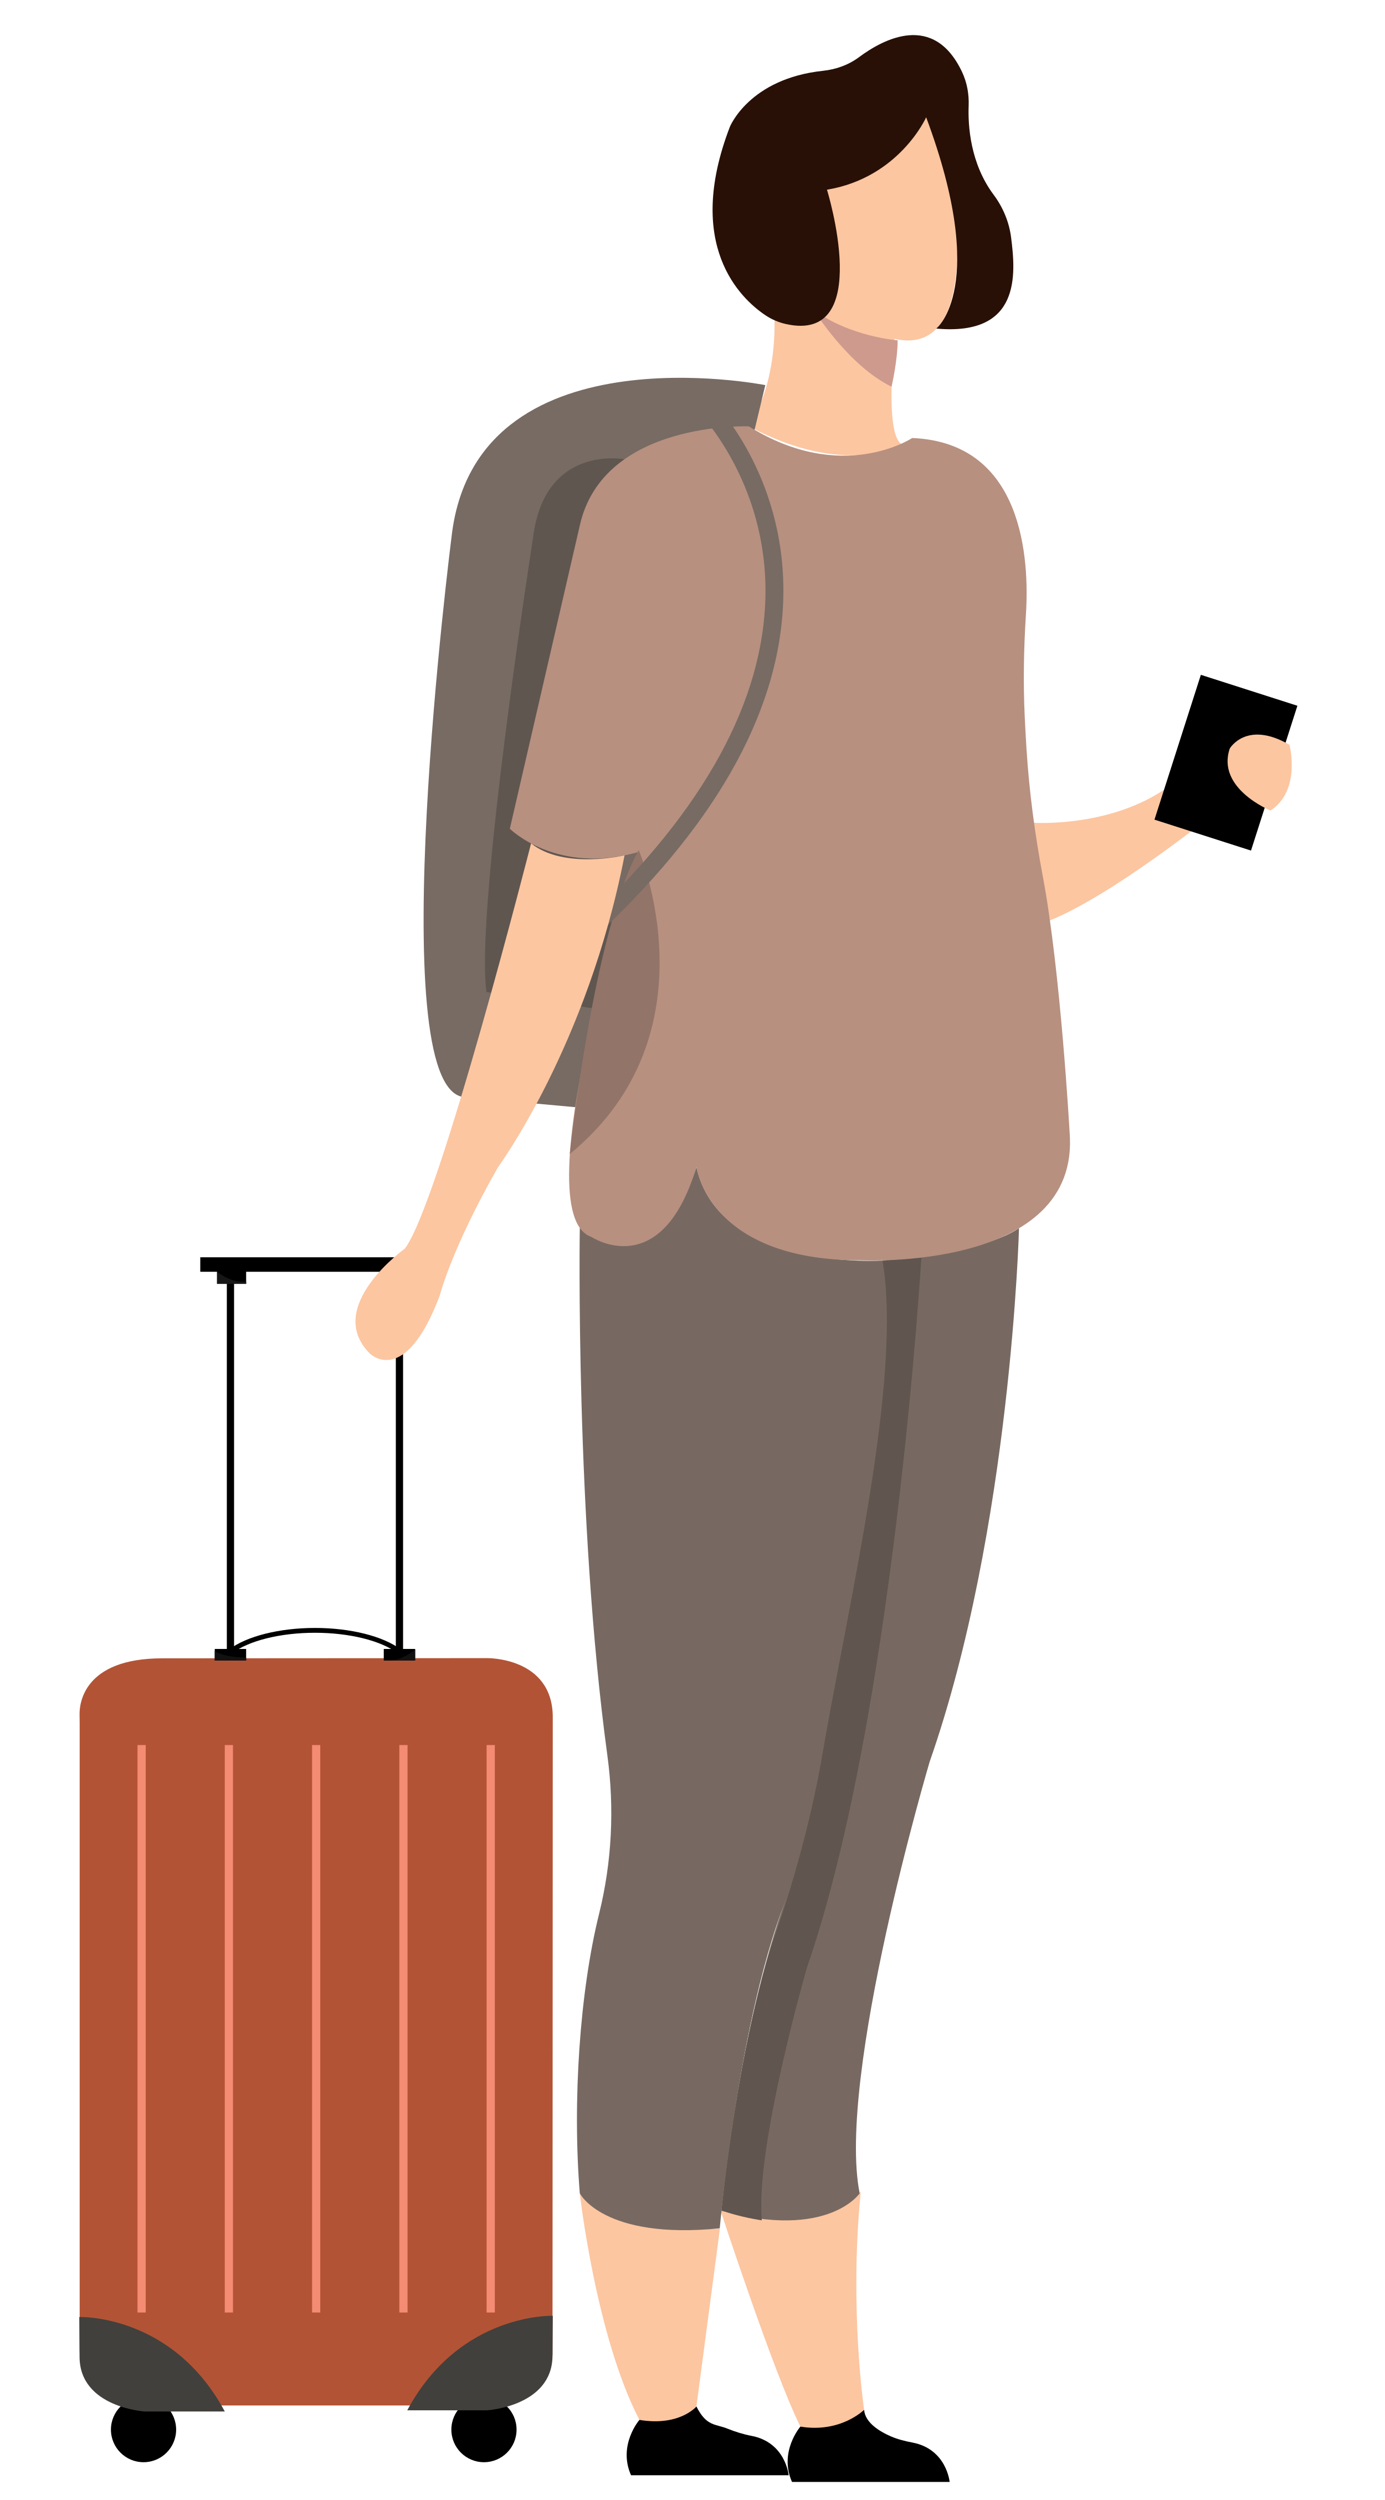 <?xml version="1.0" encoding="iso-8859-1"?>
<!-- Generator: Adobe Illustrator 16.0.0, SVG Export Plug-In . SVG Version: 6.00 Build 0)  -->
<!DOCTYPE svg PUBLIC "-//W3C//DTD SVG 1.1//EN" "http://www.w3.org/Graphics/SVG/1.1/DTD/svg11.dtd">
<svg version="1.1" id="&#x5716;&#x5C64;_1" xmlns="http://www.w3.org/2000/svg" xmlns:xlink="http://www.w3.org/1999/xlink" x="0px"
	 y="0px" width="200px" height="361px" viewBox="0 0 200 361" style="enable-background:new 0 0 200 361;" xml:space="preserve">
<g>
	<path style="fill:#B35335;" d="M79.822,247.799l-0.037,92.17c0,0-0.418,7.342-11.089,7.342H20.958c0,0-9.454-0.255-9.454-8.168
		v-90.363c0-0.417-0.007-0.832-0.014-1.248c-0.025-1.434,0.475-8.121,12.008-8.096l46.833-0.028
		C70.331,239.407,79.709,239.237,79.822,247.799z"/>
	<g>
		<g>
			<rect x="32.756" y="182.927" width="1.045" height="55.782"/>
		</g>
		<rect x="31.012" y="238.082" width="4.532" height="1.674"/>
		<g>
			<rect x="57.16" y="182.927" width="1.045" height="55.782"/>
		</g>
		<rect x="55.417" y="238.082" width="4.532" height="1.674"/>
		<g>
			<path d="M33.49,238.729c2.403-1.84,6.998-2.983,11.992-2.983c4.969,0,9.553,1.136,11.962,2.963l0.421-0.556
				c-2.525-1.915-7.271-3.104-12.384-3.104c-5.139,0-9.897,1.198-12.416,3.127L33.49,238.729z"/>
		</g>
		<polygon points="28.921,181.532 62.042,181.532 62.042,183.624 59.95,183.624 59.95,185.367 55.733,185.367 55.733,183.624 
			35.544,183.624 35.544,185.367 31.329,185.367 31.329,183.624 28.921,183.624 		"/>
		<path style="fill:#161616;" d="M59.95,183.624c0,0-1.994,1.743-4.135,1.743h4.135V183.624z"/>
		<path style="fill:#161616;" d="M31.36,183.624c0,0,2.092,1.743,4.184,1.396v0.348H31.36V183.624z"/>
		<path style="fill:#111111;" d="M59.95,238.145c0,0-1.744,1.611-3.835,1.611h3.835V238.145z"/>
		<path style="fill:#111111;" d="M31.012,238.361c0,0,1.047,0.908,4.532,0.977v0.418h-4.532V238.361z"/>
	</g>
	<g>
		<g>
			<g>
				<rect x="70.269" y="251.958" style="fill:#F48B73;" width="1.186" height="81.93"/>
			</g>
			<g>
				<rect x="57.665" y="251.958" style="fill:#F48B73;" width="1.187" height="81.93"/>
			</g>
			<g>
				<rect x="45.062" y="251.958" style="fill:#F48B73;" width="1.186" height="81.93"/>
			</g>
			<g>
				<rect x="32.459" y="251.958" style="fill:#F48B73;" width="1.186" height="81.93"/>
			</g>
			<g>
				<rect x="19.855" y="251.958" style="fill:#F48B73;" width="1.187" height="81.93"/>
			</g>
		</g>
	</g>
	<circle cx="69.886" cy="350.797" r="4.707"/>
	<circle cx="20.727" cy="350.797" r="4.707"/>
	<path style="fill:#41403C;" d="M79.822,334.365c0,0-13.435-0.478-21.012,13.644h11.549c0,0,9.388-0.573,9.425-7.869L79.822,334.365
		z"/>
	<path style="fill:#41403C;" d="M11.451,334.538c0,0,13.436-0.476,21.012,13.645H20.914c0,0-9.388-0.572-9.425-7.869L11.451,334.538
		z"/>
</g>
<g>
	<path style="fill:#FCC6A1;" d="M124.781,347.941c0,0-2.167-14.639-0.483-31.479c0,0-6.78,6.78-20.34,2.422
		c0,0,7.748,23.729,11.623,31.478C115.581,350.362,118.888,353.835,124.781,347.941z"/>
	<path style="fill:#FCC6A1;" d="M103.958,321.79c0,0-16.466,0.485-20.233-5.107c0,0,2.313,20.604,8.61,32.712
		c0,0,3.181,3.115,8.232-1.938L103.958,321.79z"/>
	<path style="fill:#FCC6A1;" d="M108.143,61.558c0,0,5.052-6.735,3.368-20.208c0,0-12.748-17.858,7.459-14.491
		c0,0,6.855-20.031,16.958-9.927c0,0,8.421,35.364-6.735,31.996c0,0-1.507,13.457,0.931,15.148
		C130.123,64.077,122.457,69.136,108.143,61.558z"/>
	<path style="fill:#776B63;" d="M110.515,55.605c0,0-41.945-8.361-45.314,21.951c0,0-10.104,79.147,1.685,80.831l18.523,1.684
		L110.515,55.605z"/>
	<path style="fill:#605650;" d="M90.188,66.309c0,0-11.515-2.225-13.2,11.247c0,0-8.419,53.888-6.735,65.676l18.521,2.838
		L90.188,66.309z"/>
	<path style="fill:#FCC6A1;" d="M149.115,118.789c0,0,12.072,0.867,20.493-5.869c0,0,0,5.052,5.052,5.052
		c0,0-14.103,11.323-23.05,14.923L149.115,118.789z"/>
	<path style="fill:#776961;" d="M83.725,177.275c0,0-0.671,41.998,3.979,76.168c1.04,7.638,0.661,15.398-1.193,22.881
		c-2.784,11.238-3.862,27.063-2.786,40.358c0,0,3.367,6.735,20.207,5.052c0,0,3.369-37.048,11.789-52.204
		c0,0,8.586-15.086,11.871-87.533c0,0-23.66,1.65-27.027-13.506C100.564,168.491,95.513,186.06,83.725,177.275z"/>
	<path style="fill:#776961;" d="M147.149,177.332c0,0-1.117,43.363-12.905,77.042c0,0-13.471,45.469-10.104,62.309
		c0,0-4.538,6.735-19.95,2.525c0,0,2.487-27.82,10.208-47.433c2.115-5.374,3.657-10.956,4.47-16.675
		c2.292-16.108,6.674-48.437,8.641-73.137C127.509,181.964,141.53,181.119,147.149,177.332z"/>
	<path style="fill:#60554F;" d="M133.061,181.39c0,0-3.919,66.305-16.512,102.626c0,0-7.506,25.91-6.537,36.564
		c0,0-3.391-0.484-5.813-1.453c0,0,2.388-24.221,7.737-39.735c2.979-8.643,5.354-17.48,6.895-26.491
		c3.57-20.887,11.516-53.822,8.615-70.826L133.061,181.39z"/>
	<path style="fill:#B79080;" d="M131.719,63.243c0,0-10.104,6.736-23.576-1.685c0,0-21.05-0.842-24.417,14.314l-10.104,43.783
		c0,0,6.736,6.736,18.523,3.369c0,0-16.84,52.204-6.736,55.571c0,0,10.104,6.737,15.156-10.104c0,0,1.684,13.473,23.576,13.473
		c0,0,31.995,1.684,30.312-18.523c0,0-1.289-23.208-3.867-36.907c-1.141-6.056-1.957-12.167-2.35-18.316
		c-0.099-1.547-0.189-3.188-0.269-4.903c-0.221-4.862-0.129-9.735,0.181-14.593C148.651,80.819,147.835,63.888,131.719,63.243z"/>
	<path style="fill:#937469;" d="M92.231,122.734c0,0,11.35,26.46-9.959,43.895C82.272,166.629,85.694,134.599,92.231,122.734z"/>
	<g>
		<g>
			<path style="fill:#776B63;" d="M86.683,134.585c17.347-16.354,26.241-32.768,26.436-48.784
				c0.212-17.4-9.997-27.708-10.431-28.138l-1.816,1.835l0.907-0.917l-0.909,0.916c0.099,0.099,9.887,10.032,9.667,26.328
				c-0.208,15.272-8.828,31.046-25.624,46.88L86.683,134.585z"/>
		</g>
	</g>
	<path style="fill:#FCC6A1;" d="M76.688,121.774c0,0-13.171,51.77-18.223,58.505c0,0-11.788,8.42-5.052,15.158
		c0,0,5.052,5.051,10.104-8.421c0,0,1.684-6.737,8.42-18.524c0,0,12.928-17.574,18.251-44.992
		C90.188,123.499,81.439,125.576,76.688,121.774z"/>
	<path style="fill:#CE9A8D;" d="M129.625,49.137c0,0-6.78-0.484-12.107-4.358c0,0,5.02,8.06,11.228,11.052
		C128.745,55.831,129.625,52.043,129.625,49.137z"/>
	<path d="M124.781,347.941c0,0-3.389,3.391-9.2,2.421c0,0-3.148,3.633-1.212,7.991h22.762c0,0-0.432-4.751-5.375-5.688
		c-1.067-0.202-2.125-0.462-3.121-0.896C126.962,351.039,124.923,349.779,124.781,347.941z"/>
	<path d="M100.567,347.457c0,0-2.421,2.905-8.232,1.938c0,0-3.148,3.633-1.211,7.991h22.761c0,0-0.432-4.751-5.375-5.688
		c-1.197-0.228-2.362-0.597-3.492-1.052C103.308,349.956,102.021,350.362,100.567,347.457z"/>
	
		<rect x="169.643" y="99.105" transform="matrix(-0.952 -0.305 0.305 -0.952 311.923 268.899)" width="14.643" height="21.964"/>
	<path style="fill:#281007;" d="M133.742,16.933c0,0-3.875,8.717-14.323,10.458c0,0,6.929,22.322-5.982,19.382
		c-1.055-0.24-2.057-0.682-2.953-1.288c-3.556-2.402-11.668-10.063-5.089-27.169c0,0,2.782-6.957,13.459-8.094
		c1.869-0.199,3.674-0.838,5.182-1.961c3.586-2.672,10.817-6.496,14.891,2.134c0.719,1.522,1.017,3.205,0.952,4.887
		c-0.108,2.833,0.213,8.294,3.614,12.848c1.346,1.801,2.229,3.916,2.513,6.145c0.67,5.257,1.471,14.283-10.81,13.167
		C135.195,47.442,142.898,41.467,133.742,16.933z"/>
	<path style="fill:#FCC6A1;" d="M183.47,117.029c0,0-7.855-3.17-5.887-8.953c0,0,2.403-4.146,8.622-0.54
		C186.205,107.537,187.946,114.086,183.47,117.029z"/>
</g>
</svg>
